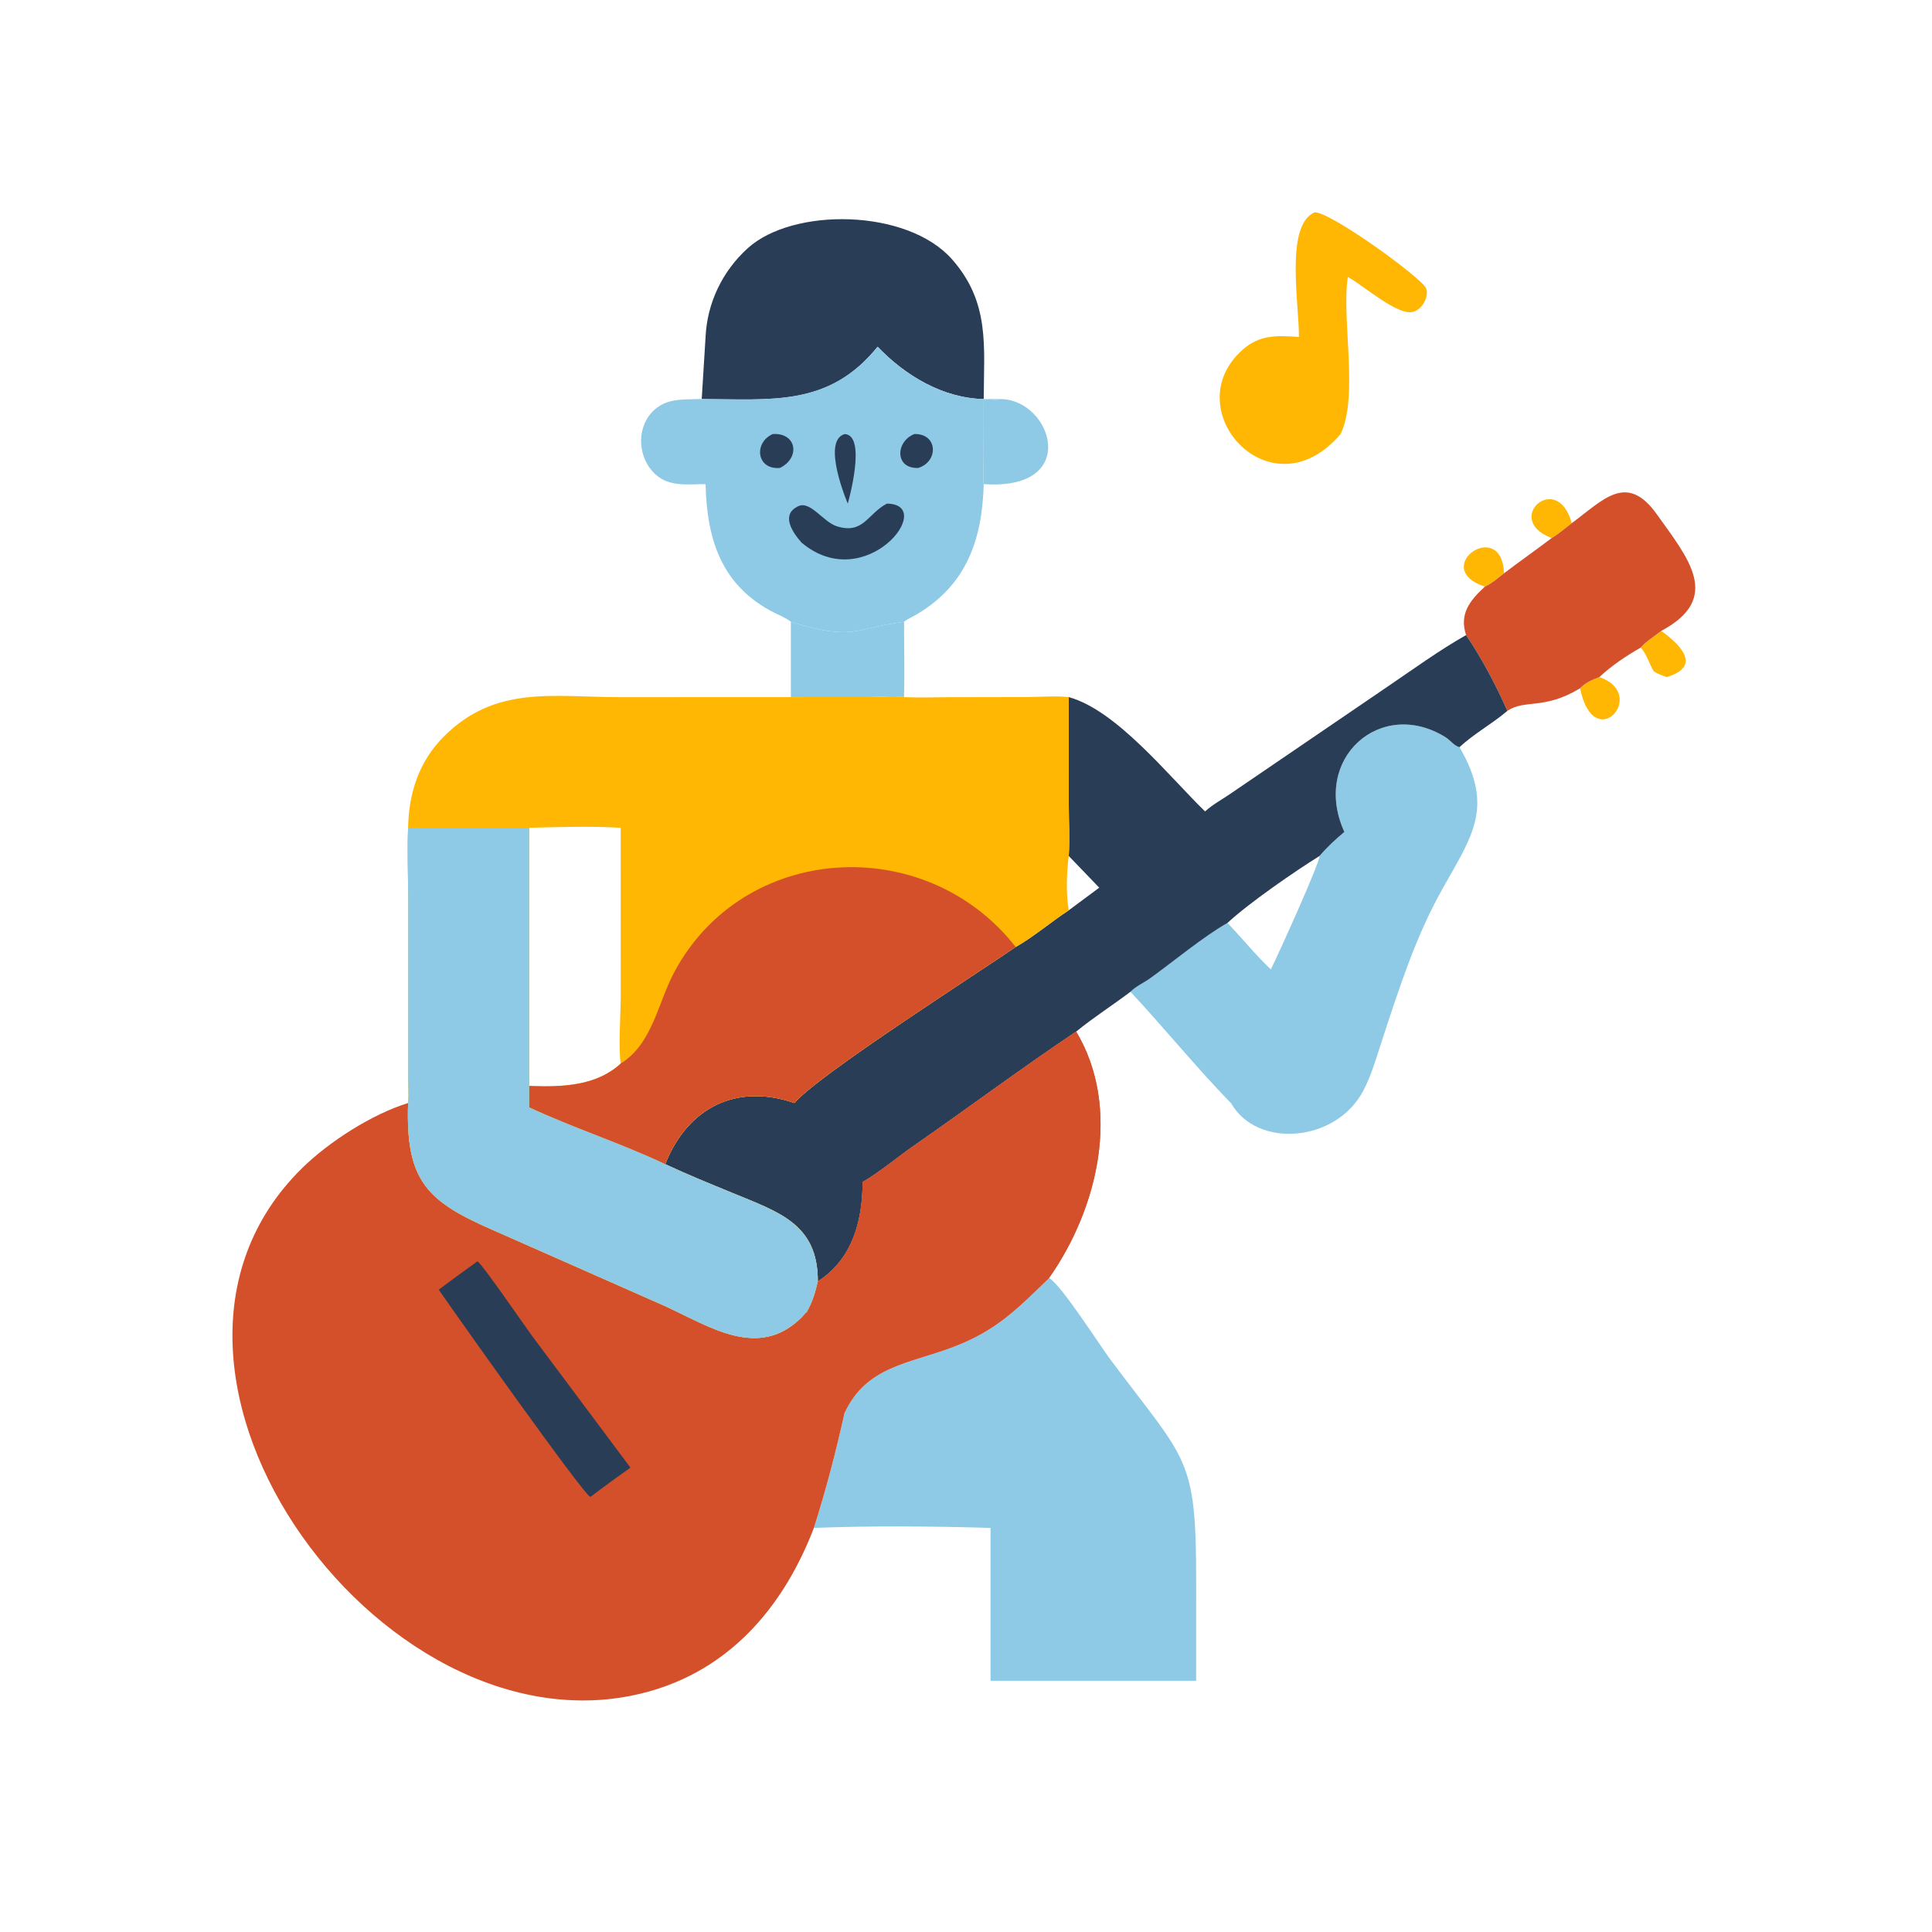 <?xml version="1.0" encoding="UTF-8"?>
<svg xmlns="http://www.w3.org/2000/svg" width="100" height="100" viewBox="0 0 100 100" fill="none">
  <path d="M80.315 27.849C77.757 26.892 80.613 24.316 81.352 27.08C81.02 27.332 80.674 27.641 80.315 27.849Z" fill="#FFB703"></path>
  <path d="M76.856 30.365C73.965 29.402 77.733 26.732 77.85 29.672C77.538 29.916 77.217 30.197 76.856 30.365Z" fill="#FFB703"></path>
  <path d="M82.781 35.045C85.352 35.913 82.503 39.151 81.785 35.626C82.049 35.341 82.424 35.178 82.781 35.045Z" fill="#FFB703"></path>
  <path d="M85.985 32.654C86.921 33.329 88.142 34.475 86.273 35.046C86.038 34.965 85.82 34.891 85.609 34.757C85.347 34.363 85.252 33.856 84.917 33.522C85.193 33.2 85.651 32.925 85.985 32.654Z" fill="#FFB703"></path>
  <path d="M51.834 20.656C54.473 20.733 55.942 25.404 50.917 25.058C50.869 24.587 50.912 24.084 50.913 23.609L50.917 20.656C51.219 20.683 51.537 20.72 51.834 20.656Z" fill="#8ECAE6"></path>
  <path d="M36.52 25.058C35.615 25.055 34.664 25.22 33.933 24.56C33.027 23.742 32.909 22.22 33.759 21.321C34.418 20.626 35.246 20.682 36.122 20.656C36.259 20.671 36.385 20.673 36.509 20.735C36.574 22.168 36.522 23.623 36.52 25.058Z" fill="#8ECAE6"></path>
  <path d="M40.935 32.185C44.174 33.194 44.191 32.526 46.793 32.185C46.793 33.481 46.828 34.787 46.793 36.083C46.252 35.995 45.593 36.077 45.037 36.079L40.935 36.083V32.185Z" fill="#8ECAE6"></path>
  <path d="M68.043 10.99C68.86 10.948 73.633 14.414 73.817 14.927C73.978 15.379 73.597 16.021 73.144 16.141C72.338 16.356 70.579 14.784 69.816 14.366L69.763 14.338C69.429 16.508 70.333 20.507 69.389 22.466C65.77 26.72 60.825 21.174 64.329 18.092C65.225 17.303 66.121 17.368 67.233 17.44C67.24 15.7 66.507 11.656 68.043 10.99Z" fill="#FFB703"></path>
  <path d="M81.352 27.08C82.989 25.872 84.196 24.428 85.761 26.625C87.384 28.902 89.163 30.963 85.985 32.655C85.651 32.925 85.193 33.2 84.917 33.522C84.164 33.952 83.417 34.456 82.781 35.046C82.424 35.178 82.049 35.341 81.785 35.626C79.899 36.765 78.934 36.177 78.021 36.795C77.424 35.45 76.706 34.093 75.884 32.871C75.526 31.786 76.064 31.093 76.856 30.365C77.217 30.197 77.538 29.916 77.85 29.672C78.662 29.054 79.501 28.467 80.315 27.849C80.674 27.641 81.02 27.332 81.352 27.08Z" fill="#D4502A"></path>
  <path d="M36.52 17.44C36.602 15.678 37.39 14.037 38.7 12.85C41.047 10.721 46.947 10.799 49.264 13.408C51.249 15.643 50.927 17.922 50.917 20.656C48.8 20.609 46.855 19.441 45.425 17.946C42.904 21.07 39.98 20.662 36.321 20.656L36.52 17.44Z" fill="#293D56"></path>
  <path d="M36.122 20.656C36.958 20.598 35.87 21.887 36 21L36.223 20.656C39.883 20.662 42.904 21.07 45.425 17.946C46.855 19.441 48.8 20.609 50.917 20.656H51.834C51.537 20.72 51.219 20.684 50.917 20.656L50.913 23.609C50.912 24.084 50.868 24.587 50.917 25.058C50.842 27.929 50.022 30.269 47.475 31.784C47.258 31.913 46.987 32.03 46.793 32.185C44.191 32.526 44.174 33.193 40.935 32.185C40.699 31.986 40.352 31.856 40.076 31.715C37.365 30.337 36.587 27.971 36.52 25.058C36.522 23.623 36.502 22.241 36.437 20.808C36.312 20.746 36.259 20.672 36.122 20.656Z" fill="#8ECAE6"></path>
  <path d="M47.329 22.466C48.547 22.437 48.59 23.893 47.529 24.22C46.3 24.27 46.351 22.847 47.329 22.466Z" fill="#293D56"></path>
  <path d="M39.993 22.467C41.227 22.381 41.449 23.685 40.37 24.22C39.163 24.329 38.992 22.925 39.993 22.467Z" fill="#293D56"></path>
  <path d="M43.721 22.467C44.899 22.524 43.88 26.067 43.88 26.067C43.88 26.067 42.49 22.817 43.721 22.467Z" fill="#293D56"></path>
  <path d="M45.906 26.067C48.541 26.095 44.789 30.869 41.484 28.082C41.005 27.533 40.393 26.628 41.328 26.197C41.948 25.911 42.614 27.021 43.315 27.241C44.697 27.673 44.906 26.585 45.906 26.067Z" fill="#293D56"></path>
  <path d="M69.584 43.061C67.859 39.263 71.471 36.071 74.827 38.162C75.064 38.31 75.269 38.608 75.544 38.675C77.339 41.757 76.216 43.246 74.667 45.997C73.268 48.484 72.44 51.1 71.55 53.8C71.256 54.692 70.991 55.655 70.548 56.485C69.143 59.12 65.059 59.472 63.716 57.092C61.913 55.234 60.281 53.222 58.518 51.329C58.766 51.066 59.221 50.859 59.525 50.64C60.665 49.821 62.345 48.435 63.529 47.775C64.648 46.737 67.035 45.09 68.299 44.305C68.693 43.844 69.119 43.449 69.584 43.061ZM68.299 44.305C67.035 45.09 64.648 46.737 63.529 47.775C64.282 48.564 64.984 49.434 65.775 50.181C66.129 49.48 68.312 44.665 68.299 44.305Z" fill="#8ECAE6"></path>
  <path d="M58.518 51.329C58.766 51.066 59.221 50.859 59.525 50.64C60.665 49.821 62.345 48.435 63.529 47.774C64.282 48.564 64.984 49.434 65.775 50.181C65.37 50.87 63.687 54.553 63.581 55.184C63.466 55.865 63.721 56.443 63.716 57.092C61.913 55.234 60.281 53.222 58.518 51.329Z" fill="#8ECAE6"></path>
  <path d="M54.299 66.146C54.964 66.549 56.871 69.562 57.483 70.381C61.425 75.66 61.915 75.351 61.914 81.834L61.912 86.997H51.27V79.084C48.425 78.998 44.968 78.97 42.127 79.084C42.759 77.092 43.267 75.146 43.721 73.103C44.846 70.725 46.968 70.599 49.277 69.735C51.528 68.894 52.592 67.802 54.299 66.146Z" fill="#8ECAE6"></path>
  <path d="M75.884 32.871C76.706 34.093 77.424 35.449 78.021 36.795C77.241 37.463 76.285 37.977 75.544 38.675C75.269 38.608 75.064 38.31 74.827 38.162C71.471 36.071 67.859 39.263 69.584 43.061C69.119 43.449 68.693 43.844 68.299 44.305C67.035 45.09 64.648 46.736 63.529 47.774C62.345 48.435 60.665 49.821 59.525 50.64C59.221 50.859 58.766 51.066 58.518 51.329C57.594 52.029 56.598 52.661 55.703 53.395C52.87 55.289 50.128 57.339 47.327 59.285C46.458 59.889 45.553 60.655 44.651 61.183C44.644 63.198 44.121 65.179 42.33 66.326C42.337 63.363 40.348 62.751 37.914 61.748C36.745 61.266 35.577 60.794 34.431 60.257C35.587 57.331 38.117 56.053 41.124 57.092C42.248 55.703 50.751 50.275 52.571 49.014C53.389 48.572 54.469 47.667 55.318 47.118C55.169 46.262 55.206 45.172 55.318 44.305C55.376 43.425 55.32 42.503 55.319 41.62L55.318 36.082C57.792 36.763 60.465 40.138 62.375 42.001C62.73 41.662 63.261 41.379 63.672 41.094L71.801 35.553C73.137 34.645 74.479 33.669 75.884 32.871ZM55.318 44.305C55.206 45.172 55.169 46.262 55.318 47.118L56.896 45.946L55.318 44.305Z" fill="#293D56"></path>
  <path d="M55.703 53.395C58.069 57.352 56.824 62.567 54.299 66.146C52.592 67.802 51.528 68.894 49.277 69.735C46.968 70.599 44.846 70.725 43.721 73.103C43.267 75.146 42.759 77.092 42.127 79.084C40.644 82.945 38.037 86.17 33.946 87.445C20.237 91.715 4.898 70.984 15.646 60.453C17.037 59.09 19.266 57.663 21.124 57.092C20.985 61.182 22.129 62.205 25.649 63.725L34.417 67.599C36.723 68.653 39.264 70.412 41.495 68.181C41.575 68.101 41.664 67.968 41.756 67.913C42.056 67.385 42.197 66.919 42.33 66.326C44.121 65.179 44.644 63.198 44.651 61.183C45.553 60.655 46.458 59.889 47.327 59.285C50.128 57.339 52.87 55.289 55.703 53.395Z" fill="#D4502A"></path>
  <path d="M24.716 65.282C25.001 65.484 27.131 68.59 27.534 69.138L32.631 75.964C31.944 76.45 31.266 76.944 30.596 77.453L30.551 77.475C30.195 77.355 23.534 67.958 22.71 66.754C23.37 66.252 24.047 65.77 24.716 65.282Z" fill="#293D56"></path>
  <path d="M55.703 53.395C58.069 57.352 56.824 62.567 54.299 66.146C52.592 67.802 51.528 68.894 49.277 69.735C46.968 70.599 44.846 70.725 43.721 73.103L43.692 73.089C43.518 73.177 43.104 75.499 43.035 75.781C42.607 77.518 42.013 79.19 41.268 80.814L41.23 80.802L41.237 80.838C41.168 80.849 41.14 80.864 41.081 80.897L41.089 80.988C40.713 81.247 40.547 81.557 40.243 81.88C39.985 82.155 39.042 82.656 38.918 82.86C38.837 83.772 35.378 85.109 34.548 84.835C34.392 84.784 34.24 84.584 34.06 84.516C33.059 84.634 34.274 83.797 33.224 84.056L33.175 84.001L33.266 83.883C33.27 83.482 32.857 83.565 33.061 82.884C32.996 82.764 32.962 82.675 32.935 82.542L33.081 82.447C33.056 82.279 32.983 81.785 32.964 81.745L32.934 81.685C33.338 81.284 32.765 81.242 32.582 81.002C32.443 80.818 32.211 79.528 31.822 79.193C31.098 78.568 33.408 77.429 33.36 76.816C33.292 76.737 33.268 76.704 33.242 76.606L33.16 76.611C33.063 76.545 32.986 76.554 32.874 76.557L32.827 76.559C32.58 76.3 33.232 75.612 32.669 75.204L32.598 75.153C32.51 74.181 31.837 73.564 31.766 72.802C32.035 72.503 31.723 72.337 31.671 71.989L31.54 71.993L31.295 71.275C30.645 70.91 31.026 70.426 31.053 69.545C31.294 69.404 31.239 69.375 31.325 69.15C31.7 68.176 33.985 68.453 34.732 68.07C34.833 68.182 34.909 68.294 35.062 68.317L35.067 68.204C35.727 67.696 38.986 71.029 41.575 68.294C41.693 68.17 41.756 68.082 41.756 67.913C42.056 67.385 42.197 66.919 42.33 66.326C44.121 65.179 44.644 63.198 44.651 61.183C45.553 60.655 46.458 59.889 47.327 59.285C50.128 57.339 52.87 55.289 55.703 53.395Z" fill="#D4502A"></path>
  <path d="M40.935 36.082L45.037 36.078C45.593 36.077 46.252 35.995 46.793 36.082C47.574 36.12 48.368 36.089 49.151 36.086L53.127 36.079C53.842 36.077 54.612 36.01 55.318 36.082L55.319 41.62C55.32 42.503 55.376 43.425 55.318 44.305C55.206 45.171 55.169 46.262 55.318 47.118C54.469 47.667 53.389 48.571 52.571 49.014C50.751 50.275 42.248 55.703 41.124 57.092C38.117 56.053 35.587 57.331 34.431 60.257C35.577 60.794 36.745 61.266 37.914 61.748C40.348 62.751 42.337 63.363 42.33 66.326C42.197 66.918 42.056 67.385 41.756 67.913C41.664 67.968 41.575 68.101 41.495 68.181C39.264 70.412 36.723 68.653 34.417 67.599L25.649 63.725C22.129 62.204 20.985 61.182 21.124 57.092C21.161 56.699 21.129 56.275 21.127 55.879L21.127 46.404C21.126 45.223 21.066 44.023 21.124 42.846C21.154 41.053 21.687 39.406 22.974 38.12C25.643 35.452 28.612 36.082 32.093 36.085L40.935 36.082ZM27.391 42.846V56.207L27.502 56.212C29.115 56.27 30.882 56.202 32.127 55.05C32.001 54.221 32.128 52.475 32.129 51.547L32.127 42.846C30.639 42.754 28.883 42.807 27.391 42.846Z" fill="#FFB703"></path>
  <path d="M32.127 55.05C33.759 54.042 34.052 51.919 34.883 50.35C38.455 43.604 47.889 43.037 52.571 49.014C50.751 50.275 42.248 55.703 41.124 57.092C38.117 56.053 35.587 57.331 34.431 60.257C32.132 59.168 29.692 58.391 27.391 57.317V56.207L27.502 56.212C29.115 56.27 30.882 56.202 32.127 55.05Z" fill="#D4502A"></path>
  <path d="M21.124 42.846C23.207 42.846 25.309 42.905 27.391 42.846V56.207V57.317C29.692 58.391 32.132 59.168 34.431 60.257C35.577 60.794 36.745 61.266 37.914 61.748C40.348 62.751 42.337 63.363 42.33 66.326C42.197 66.918 42.056 67.385 41.756 67.913C41.664 67.968 41.575 68.101 41.495 68.181C39.264 70.412 36.723 68.652 34.417 67.599L25.649 63.725C22.129 62.204 20.985 61.182 21.124 57.092C21.161 56.699 21.129 56.275 21.127 55.879L21.127 46.404C21.126 45.223 21.066 44.023 21.124 42.846Z" fill="#8ECAE6"></path>
</svg>
